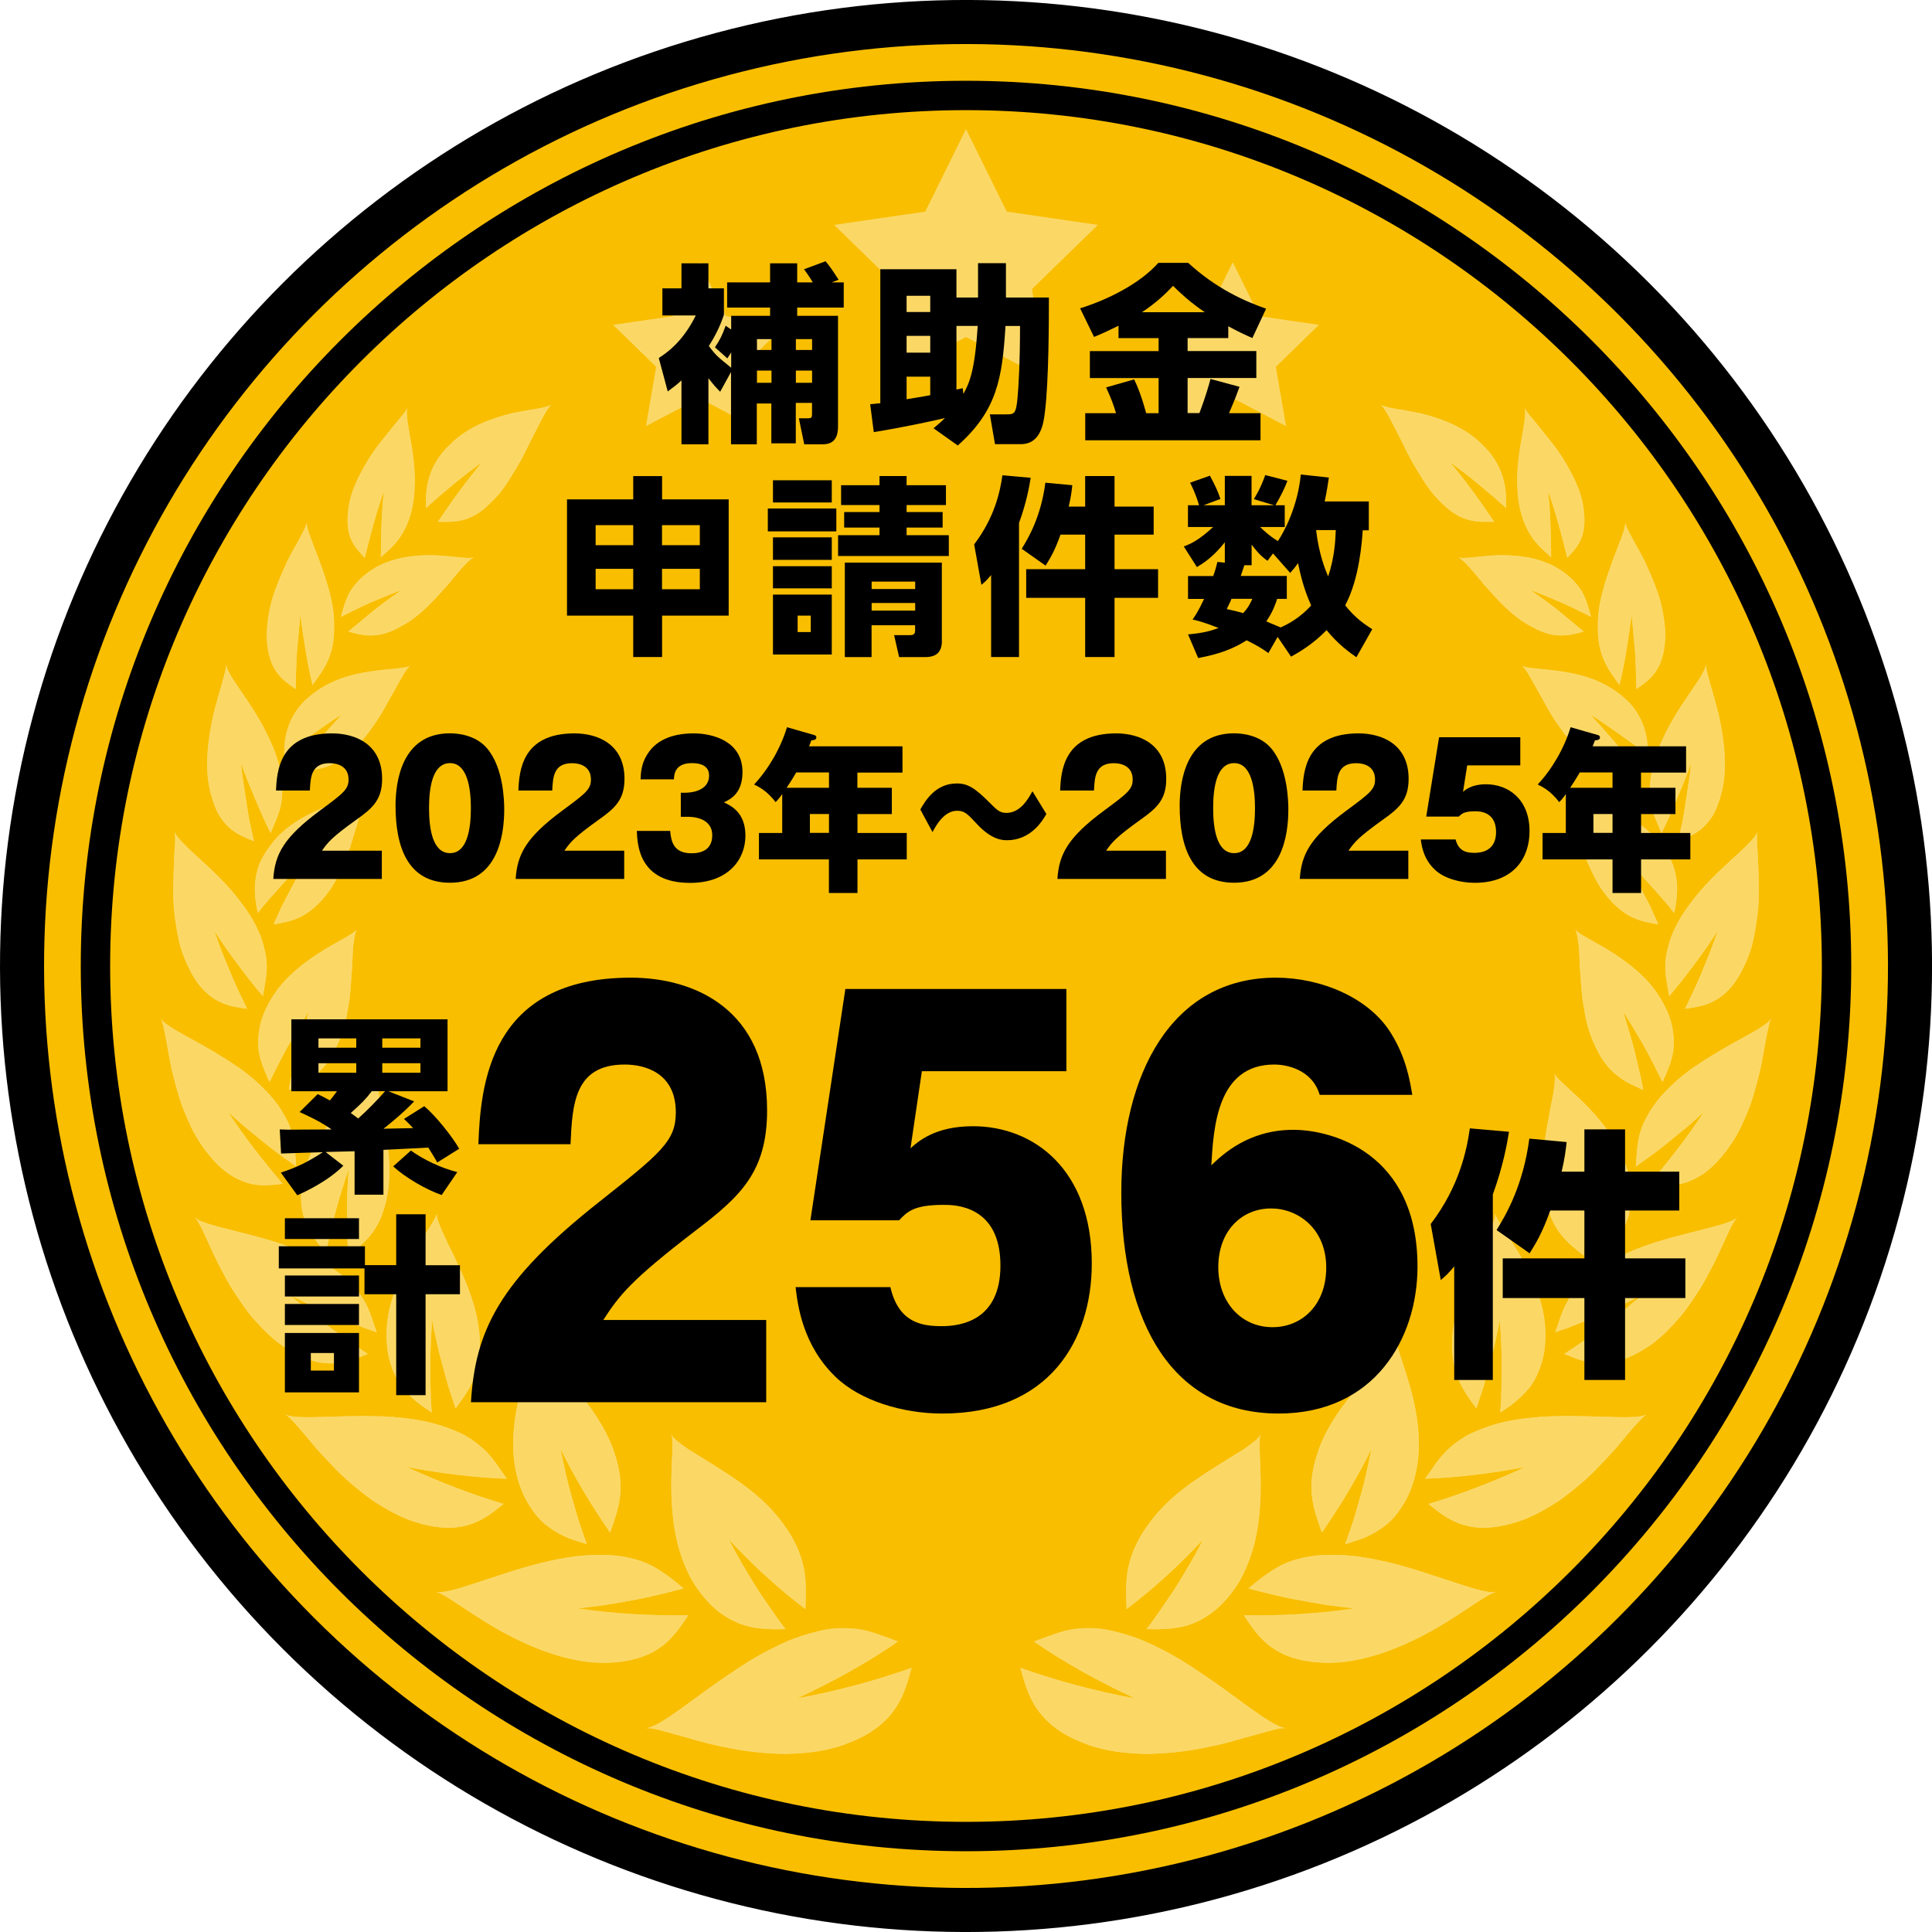 <?xml version="1.0" encoding="UTF-8"?>
<svg id="_レイヤー_2" data-name="レイヤー 2" xmlns="http://www.w3.org/2000/svg" viewBox="0 0 263.12 263.12">
  <defs>
    <style>
      .cls-1 {
        stroke-width: 6px;
      }

      .cls-1, .cls-2 {
        fill: none;
        stroke: #000;
        stroke-linecap: round;
        stroke-linejoin: round;
      }

      .cls-2 {
        stroke-width: 4px;
      }

      .cls-3 {
        fill: #fbd866;
      }

      .cls-4 {
        fill: #f9be00;
      }
    </style>
  </defs>
  <g id="text">
    <g>
      <g>
        <circle class="cls-4" cx="131.56" cy="131.56" r="128.56" transform="translate(-54.49 131.56) rotate(-45)"/>
        <circle class="cls-1" cx="131.56" cy="131.56" r="128.56" transform="translate(-54.49 131.56) rotate(-45)"/>
        <path class="cls-2" d="M131.56,250.12c-65.37,0-118.56-53.19-118.56-118.56S66.19,13,131.56,13s118.56,53.19,118.56,118.56-53.19,118.56-118.56,118.56Z"/>
      </g>
      <g>
        <g>
          <polygon class="cls-3" points="113.6 30.63 126.01 28.82 131.56 17.58 137.11 28.82 149.52 30.63 140.54 39.38 142.66 51.74 131.56 45.9 120.46 51.74 122.58 39.38 113.6 30.63"/>
          <polygon class="cls-3" points="83.49 44.24 91.6 43.06 95.23 35.71 98.86 43.06 106.97 44.24 101.1 49.96 102.48 58.04 95.23 54.22 87.97 58.04 89.36 49.96 83.49 44.24"/>
          <polygon class="cls-3" points="179.63 44.24 171.52 43.06 167.89 35.71 164.27 43.06 156.15 44.24 162.02 49.96 160.64 58.04 167.89 54.22 175.15 58.04 173.76 49.96 179.63 44.24"/>
        </g>
        <g>
          <g>
            <g>
              <path class="cls-3" d="M66.99,68.3c-2.92,3.08-5.25,2.75-7.35,2.77,1.85-2.79,3.84-5.52,6.01-8.12-2.65,1.91-5.17,4.03-7.64,6.24-.03-1.29,0-2.57.4-4.02.41-1.44,1.17-3.05,2.91-4.66,2.39-2.42,5.65-3.53,8.27-4.2,2.72-.58,4.86-.72,5.53-1.23-.66.52-1.72,2.78-3.06,5.4-.65,1.35-1.38,2.76-2.24,4.09-.81,1.38-1.72,2.69-2.82,3.74Z"/>
              <path class="cls-3" d="M47.51,68.89c-.71,4.26.84,5.64,2.16,7.08.76-2.98,1.53-6.08,2.61-9.07-.33,3.01-.39,6.07-.41,8.99,1.69-1.49,3.47-2.95,4.31-6.9.14-.72.22-1.45.26-2.17.05-.71.07-1.41.04-2.11-.05-1.39-.22-2.75-.42-3.99-.42-2.5-.84-4.43-.57-5.21-.13.39-.66,1-1.35,1.83-.68.85-1.55,1.89-2.46,3.07-.93,1.16-1.8,2.55-2.55,3.99-.75,1.44-1.38,2.93-1.62,4.49Z"/>
              <path class="cls-3" d="M54.82,85.18c-3.34,2.02-5.44,1.34-7.39.84l3.56-2.96c1.21-.94,2.47-1.83,3.68-2.71-1.36.53-2.75,1.1-4.15,1.69-1.37.61-2.71,1.28-4.09,1.97.31-1.1.59-2.29,1.26-3.47.72-1.15,1.8-2.31,3.6-3.34,2.66-1.43,5.67-1.65,8.11-1.57,2.51.13,4.45.53,5.13.28-.65.27-2,1.83-3.58,3.78-1.7,1.88-3.62,4.13-6.12,5.5Z"/>
              <path class="cls-3" d="M36.33,86.87c.21,4.63,2.26,5.77,3.94,6.98.05-1.64.05-3.34.17-5.01l.46-5.07c.46,3.3.9,6.42,1.67,9.53,1.34-1.96,3.05-3.78,2.93-8.14.05-3.08-1.07-6.18-1.95-8.67-.93-2.51-1.86-4.5-1.76-5.39-.05.44-.44,1.22-.99,2.23-.54,1.03-1.32,2.26-1.96,3.73-.66,1.46-1.35,3.06-1.83,4.73-.43,1.69-.71,3.43-.68,5.07Z"/>
              <path class="cls-3" d="M47.88,102.31c-1.63,1.36-2.89,2.05-4.15,2.33-1.24.29-2.37.2-3.46.16,1.94-2.67,4.12-5.14,6.26-7.48-1.35.83-2.61,1.74-3.94,2.67l-1.99,1.42c-.64.49-1.26,1-1.9,1.51.02-.61.03-1.24.09-1.9.08-.64.22-1.3.45-1.99.23-.68.56-1.39,1.03-2.11.24-.36.51-.72.83-1.09.34-.36.72-.71,1.16-1.07,1.24-1.03,2.63-1.77,4.02-2.3,1.42-.52,2.89-.82,4.2-1.02,2.65-.39,4.73-.39,5.41-.77-.67.39-1.55,2.37-2.9,4.64-.61,1.17-1.33,2.43-2.2,3.62-.85,1.21-1.74,2.4-2.9,3.38Z"/>
              <path class="cls-3" d="M28.74,108.21c.32,1.2.68,2.13,1.14,2.88.47.75.97,1.32,1.49,1.76,1.04.88,2.16,1.28,3.21,1.71l-.57-2.61c-.19-.88-.29-1.75-.44-2.64l-.41-2.68-.2-1.36-.13-1.35c.53,1.64,1.25,3.29,1.91,4.88.68,1.59,1.32,3.13,2.12,4.66.44-1.17,1.08-2.33,1.38-3.75.31-1.43.27-3.12-.21-5.36-.37-1.62-1.06-3.18-1.78-4.62-.71-1.44-1.54-2.79-2.35-4-.81-1.2-1.56-2.32-2.15-3.2-.56-.89-.92-1.59-.95-2.07.02.92-.92,3.59-1.76,6.92-.73,3.35-1.27,7.39-.3,10.85Z"/>
              <path class="cls-3" d="M44.69,121.53c-.66.9-1.32,1.59-1.97,2.14-.63.55-1.24.95-1.86,1.24-1.23.59-2.45.77-3.6.99l1.07-2.39,1.21-2.33c.81-1.53,1.57-3.04,2.51-4.49-.6.59-1.24,1.18-1.81,1.8l-1.72,1.88-1.73,1.95c-.59.66-1.15,1.33-1.67,2.02-.07-.32-.14-.65-.21-.98-.05-.33-.09-.66-.13-1.01-.07-.69-.1-1.41-.03-2.17.07-.76.23-1.57.54-2.43.35-.85.88-1.75,1.6-2.7,2.02-2.73,5.21-4.32,7.86-5.32,2.63-1.02,4.97-1.43,5.56-1.98-.29.28-.61.96-.92,1.91-.28.96-.6,2.18-1.02,3.51-.11.33-.22.67-.33,1.02-.1.34-.21.7-.31,1.06-.23.71-.49,1.43-.79,2.15-.65,1.43-1.29,2.86-2.25,4.15Z"/>
              <path class="cls-3" d="M25.91,132.24c1.23,2.34,2.63,3.52,3.94,4.17,1.31.66,2.59.79,3.8.98-.81-1.69-1.67-3.42-2.37-5.19l-1.1-2.68c-.35-.9-.65-1.82-.98-2.74l1.54,2.33,1.66,2.26c1.1,1.48,2.2,2.92,3.41,4.3.12-.66.23-1.33.34-2.02.12-.7.2-1.42.18-2.19-.01-.77-.14-1.6-.38-2.5-.22-.91-.58-1.89-1.15-3-.82-1.59-1.92-3.04-3-4.36-1.12-1.32-2.34-2.53-3.5-3.61-1.17-1.08-2.22-2.03-3.02-2.82-.8-.8-1.37-1.45-1.52-1.94.15.49.11,1.48,0,2.8-.06,1.33-.14,3.01-.16,4.84-.07,1.83.15,3.84.48,5.8.18.98.37,1.95.69,2.89.32.94.71,1.84,1.16,2.68Z"/>
              <path class="cls-3" d="M46.05,142.05c-.89,2.16-2,3.51-3.18,4.44-1.14.92-2.38,1.42-3.54,1.95.15-.92.35-1.83.57-2.74l.64-2.7c.47-1.78,1-3.54,1.53-5.25-.96,1.5-1.88,3.06-2.81,4.67-.89,1.6-1.72,3.25-2.56,4.95-.55-1.26-1.19-2.58-1.46-4.19-.1-.81-.11-1.69.03-2.66.14-.97.4-2.02.97-3.18.79-1.66,1.82-3.1,3.09-4.33,1.25-1.23,2.61-2.24,3.89-3.08,2.57-1.68,4.93-2.67,5.4-3.37-.24.35-.38,1.13-.5,2.18-.12,1.05-.1,2.38-.23,3.85-.11,1.47-.17,3.06-.49,4.68-.23,1.61-.65,3.25-1.34,4.8Z"/>
              <path class="cls-3" d="M29.03,157.97c.95,1.06,1.89,1.79,2.77,2.3.88.51,1.7.81,2.47.98,1.55.33,2.92.12,4.24-.02-2.6-3.05-5.17-6.3-7.45-9.8.75.68,1.48,1.36,2.24,2.01l2.33,1.9c.78.62,1.53,1.23,2.32,1.82l2.39,1.71c-.1-1.42-.16-2.89-.55-4.48-.21-.79-.54-1.61-1.05-2.48-.46-.87-1.11-1.79-1.99-2.79-1.31-1.42-2.7-2.66-4.26-3.74-.77-.54-1.57-1.05-2.34-1.52-.76-.48-1.52-.92-2.25-1.34-2.93-1.66-5.47-2.88-6.01-3.82.14.23.26.61.36,1.11.13.49.25,1.11.38,1.81.28,1.4.5,3.19,1.02,5.1.24.96.51,1.95.82,2.95.32,1,.74,2,1.17,2.98.84,1.97,2.02,3.81,3.4,5.32Z"/>
              <path class="cls-3" d="M52.79,162.57c-.44,2.48-1.18,4.15-2.15,5.42-.96,1.28-2.13,2.14-3.21,3.01-.12-2-.21-3.96-.17-5.93-.03-1.94.1-3.89.22-5.79-1.25,3.61-2.32,7.42-3.08,11.36-.98-1.11-1.96-2.32-2.65-3.91-.73-1.57-.98-3.63-.54-6.27.4-1.93,1.17-3.7,2.12-5.28,1.01-1.6,2.18-3,3.32-4.2,2.26-2.39,4.5-4,4.81-4.84-.17.42-.1,1.24.04,2.34.17,1.09.5,2.44.73,3.96.61,3.01,1.11,6.61.57,10.13Z"/>
              <path class="cls-3" d="M39.27,183.79c1.32.8,2.47,1.3,3.51,1.59,1.06.28,2.01.34,2.87.28,1.71-.12,3.09-.73,4.43-1.27l-2.7-1.81-2.63-1.95c-1.8-1.3-3.43-2.75-5.18-4.19,1.98.97,3.89,1.91,5.86,2.74l2.94,1.19,1.45.56,1.49.51c-.54-1.41-.88-2.96-1.8-4.44-.47-.74-.99-1.51-1.74-2.26-.73-.76-1.72-1.49-2.87-2.28-3.41-2.22-7.49-3.43-11.07-4.34-3.5-.93-6.46-1.51-7.33-2.33.9.8,1.98,4.14,4.03,7.86.48.94,1.06,1.89,1.69,2.83.62.94,1.28,1.89,2,2.78,1.52,1.75,3.12,3.4,5.04,4.53Z"/>
              <path class="cls-3" d="M65.28,181.56c.13,1.32.1,2.47-.05,3.51-.12,1.01-.37,1.89-.69,2.69-.65,1.6-1.61,2.84-2.49,4.06l-.99-3.01-.84-3.03-.4-1.49-.34-1.52c-.22-1.01-.44-2-.63-2.99-.13,2.02-.25,4.11-.26,6.21l.05,3.17.05,1.61.11,1.6c-1.34-.85-2.66-1.82-3.85-3.23-.6-.7-1.07-1.59-1.48-2.62-.4-1.04-.72-2.23-.79-3.7-.14-2.09.15-4.11.77-6.05.61-1.93,1.39-3.66,2.31-5.24,1.79-3.14,3.57-5.34,3.74-6.31-.09.49.21,1.29.68,2.35.24.53.51,1.13.8,1.77.32.63.67,1.31,1.01,2.04.65,1.48,1.46,3.03,2.02,4.78.31.85.6,1.72.81,2.63.11.45.2.92.27,1.39.08.46.16.92.2,1.4Z"/>
              <path class="cls-3" d="M57.22,207.49c1.6.43,2.93.61,4.11.58,1.18-.04,2.18-.26,3.05-.58,1.74-.65,2.99-1.7,4.21-2.67-4.41-1.3-8.77-3.01-13.16-5.01,4.64.85,9.13,1.42,13.6,1.58-.95-1.29-1.78-2.76-3.13-4.02-.69-.62-1.46-1.24-2.44-1.8-.97-.56-2.19-1.02-3.61-1.49-2.07-.65-4.29-.93-6.43-1.11-2.15-.16-4.35-.11-6.29-.09-3.92.08-7.21.36-8.3-.27.28.15.61.46,1.01.9.41.42.89.96,1.42,1.59.53.63,1.13,1.35,1.78,2.12.67.76,1.41,1.55,2.2,2.37,1.54,1.67,3.46,3.27,5.44,4.72,2.08,1.36,4.23,2.58,6.55,3.17Z"/>
              <path class="cls-3" d="M83.42,197.12c.98,2.68,1.25,4.72,1.03,6.61-.2,1.86-.83,3.46-1.36,4.99-2.58-3.74-4.86-7.52-6.75-11.39.44,2.11.89,4.34,1.51,6.46.3,1.08.62,2.17.95,3.27.35,1.08.73,2.15,1.12,3.24-.8-.25-1.62-.49-2.46-.81-.82-.34-1.64-.76-2.45-1.32-.81-.56-1.6-1.25-2.3-2.22-.7-.96-1.38-2.09-1.89-3.56-1.51-4.21-.95-8.85,0-12.56.98-3.76,2.22-6.56,2.13-7.6.04.52.56,1.26,1.34,2.19.39.47.83.99,1.31,1.56.51.54,1.05,1.13,1.6,1.77,2.23,2.54,4.77,5.63,6.23,9.38Z"/>
              <path class="cls-3" d="M82.88,226.44c3.55-.12,5.79-1.11,7.36-2.3,1.58-1.24,2.54-2.75,3.5-4.15-4.89.07-9.96-.18-15.04-.94,1.26-.14,2.49-.29,3.71-.46,1.23-.19,2.46-.41,3.66-.64,2.38-.41,4.77-1.03,7.04-1.62-1.32-1.11-2.69-2.21-4.42-3.14-.87-.45-1.88-.79-3.05-1.04-1.16-.27-2.51-.41-4.15-.38-2.31-.02-4.67.37-6.95.89-2.26.5-4.49,1.2-6.53,1.88-4.01,1.28-7.34,2.56-8.67,2.26,1.35.27,4.46,2.86,8.73,5.26,4.27,2.38,9.68,4.59,14.81,4.39Z"/>
              <path class="cls-3" d="M106.37,207.14c1.83,2.33,2.71,4.5,3.1,6.43.39,1.97.27,3.81.22,5.57-3.84-2.89-7.3-6.12-10.4-9.45,1.05,2.12,2.25,4.09,3.52,6.18.64,1.03,1.32,2,2.01,3.01.7,1,1.4,2.04,2.16,2.99-1.79.05-3.66.04-5.67-.53-1.97-.67-4.1-1.92-6.07-4.61-.35-.47-.68-.96-.98-1.46-.29-.52-.55-1.05-.79-1.59-.48-1.08-.85-2.18-1.15-3.29-.58-2.23-.79-4.53-.87-6.58-.14-4.13.39-7.52-.04-8.48.21.49.95,1.07,1.98,1.8.51.38,1.13.72,1.79,1.13.66.41,1.36.85,2.11,1.32,2.99,1.88,6.48,4.12,9.08,7.55Z"/>
              <path class="cls-3" d="M115.28,237.48c3.58-1.29,5.52-3.12,6.72-4.9,1.19-1.8,1.65-3.67,2.15-5.43-4.93,1.74-10.13,3.15-15.58,4.15,4.94-2.31,9.51-4.81,13.73-7.74-.85-.32-1.72-.65-2.62-.95-.9-.33-1.84-.61-2.88-.75-1.04-.12-2.15-.18-3.42-.05-1.27.13-2.69.5-4.33,1.02-1.18.39-2.33.88-3.47,1.46-1.13.54-2.23,1.14-3.31,1.8-1.08.65-2.14,1.36-3.15,2.05-1.01.68-1.99,1.37-2.92,2.04-3.74,2.73-6.72,5.04-8.2,5.18.74-.08,2.1.33,3.95.85,1.86.48,4.14,1.25,6.74,1.73,2.57.57,5.44.89,8.3.93,2.88-.07,5.73-.38,8.31-1.38Z"/>
            </g>
            <g>
              <path class="cls-3" d="M66.99,68.3c-2.92,3.08-5.25,2.75-7.35,2.77,1.85-2.79,3.84-5.52,6.01-8.12-2.65,1.91-5.17,4.03-7.64,6.24-.03-1.29,0-2.57.4-4.02.41-1.44,1.17-3.05,2.91-4.66,2.39-2.42,5.65-3.53,8.27-4.2,2.72-.58,4.86-.72,5.53-1.23-.66.52-1.72,2.78-3.06,5.4-.65,1.35-1.38,2.76-2.24,4.09-.81,1.38-1.72,2.69-2.82,3.74Z"/>
              <path class="cls-3" d="M47.51,68.89c-.71,4.26.84,5.64,2.16,7.08.76-2.98,1.53-6.08,2.61-9.07-.33,3.01-.39,6.07-.41,8.99,1.69-1.49,3.47-2.95,4.31-6.9.14-.72.22-1.45.26-2.17.05-.71.07-1.41.04-2.11-.05-1.39-.22-2.75-.42-3.99-.42-2.5-.84-4.43-.57-5.21-.13.39-.66,1-1.35,1.83-.68.85-1.55,1.89-2.46,3.07-.93,1.16-1.8,2.55-2.55,3.99-.75,1.44-1.38,2.93-1.62,4.49Z"/>
              <path class="cls-3" d="M54.82,85.18c-3.34,2.02-5.44,1.34-7.39.84l3.56-2.96c1.21-.94,2.47-1.83,3.68-2.71-1.36.53-2.75,1.1-4.15,1.69-1.37.61-2.71,1.28-4.09,1.97.31-1.1.59-2.29,1.26-3.47.72-1.15,1.8-2.31,3.6-3.34,2.66-1.43,5.67-1.65,8.11-1.57,2.51.13,4.45.53,5.13.28-.65.27-2,1.83-3.58,3.78-1.7,1.88-3.62,4.13-6.12,5.5Z"/>
              <path class="cls-3" d="M36.33,86.87c.21,4.63,2.26,5.77,3.94,6.98.05-1.64.05-3.34.17-5.01l.46-5.07c.46,3.3.9,6.42,1.67,9.53,1.34-1.96,3.05-3.78,2.93-8.14.05-3.08-1.07-6.18-1.95-8.67-.93-2.51-1.86-4.5-1.76-5.39-.05.44-.44,1.22-.99,2.23-.54,1.03-1.32,2.26-1.96,3.73-.66,1.46-1.35,3.06-1.83,4.73-.43,1.69-.71,3.43-.68,5.07Z"/>
              <path class="cls-3" d="M47.88,102.31c-1.63,1.36-2.89,2.05-4.15,2.33-1.24.29-2.37.2-3.46.16,1.94-2.67,4.12-5.14,6.26-7.48-1.35.83-2.61,1.74-3.94,2.67l-1.99,1.42c-.64.49-1.26,1-1.9,1.51.02-.61.03-1.24.09-1.9.08-.64.22-1.3.45-1.99.23-.68.56-1.39,1.03-2.11.24-.36.51-.72.83-1.09.34-.36.72-.71,1.16-1.07,1.24-1.03,2.63-1.77,4.02-2.3,1.42-.52,2.89-.82,4.2-1.02,2.65-.39,4.73-.39,5.41-.77-.67.39-1.55,2.37-2.9,4.64-.61,1.17-1.33,2.43-2.2,3.62-.85,1.21-1.74,2.4-2.9,3.38Z"/>
              <path class="cls-3" d="M28.74,108.21c.32,1.2.68,2.13,1.14,2.88.47.75.97,1.32,1.49,1.76,1.04.88,2.16,1.28,3.21,1.71l-.57-2.61c-.19-.88-.29-1.75-.44-2.64l-.41-2.68-.2-1.36-.13-1.35c.53,1.64,1.25,3.29,1.91,4.88.68,1.59,1.32,3.13,2.12,4.66.44-1.17,1.08-2.33,1.38-3.75.31-1.43.27-3.12-.21-5.36-.37-1.62-1.06-3.18-1.78-4.62-.71-1.44-1.54-2.79-2.35-4-.81-1.2-1.56-2.32-2.15-3.2-.56-.89-.92-1.59-.95-2.07.02.92-.92,3.59-1.76,6.92-.73,3.35-1.27,7.39-.3,10.85Z"/>
              <path class="cls-3" d="M44.69,121.53c-.66.9-1.32,1.59-1.97,2.14-.63.55-1.24.95-1.86,1.24-1.23.59-2.45.77-3.6.99l1.07-2.39,1.21-2.33c.81-1.53,1.57-3.04,2.51-4.49-.6.59-1.24,1.18-1.81,1.8l-1.72,1.88-1.73,1.95c-.59.66-1.15,1.33-1.67,2.02-.07-.32-.14-.65-.21-.98-.05-.33-.09-.66-.13-1.01-.07-.69-.1-1.41-.03-2.17.07-.76.23-1.57.54-2.43.35-.85.88-1.75,1.6-2.7,2.02-2.73,5.21-4.32,7.86-5.32,2.63-1.02,4.97-1.43,5.56-1.98-.29.28-.61.96-.92,1.91-.28.96-.6,2.18-1.02,3.51-.11.33-.22.67-.33,1.02-.1.34-.21.7-.31,1.06-.23.71-.49,1.43-.79,2.15-.65,1.43-1.29,2.86-2.25,4.15Z"/>
              <path class="cls-3" d="M25.91,132.24c1.23,2.34,2.63,3.52,3.94,4.17,1.31.66,2.59.79,3.8.98-.81-1.69-1.67-3.42-2.37-5.19l-1.1-2.68c-.35-.9-.65-1.82-.98-2.74l1.54,2.33,1.66,2.26c1.1,1.48,2.2,2.92,3.41,4.3.12-.66.23-1.33.34-2.02.12-.7.2-1.42.18-2.19-.01-.77-.14-1.6-.38-2.5-.22-.91-.58-1.89-1.15-3-.82-1.59-1.92-3.04-3-4.36-1.12-1.32-2.34-2.53-3.5-3.61-1.17-1.08-2.22-2.03-3.02-2.82-.8-.8-1.37-1.45-1.52-1.94.15.49.11,1.48,0,2.8-.06,1.33-.14,3.01-.16,4.84-.07,1.83.15,3.84.48,5.8.18.98.37,1.95.69,2.89.32.94.71,1.84,1.16,2.68Z"/>
              <path class="cls-3" d="M46.05,142.05c-.89,2.16-2,3.51-3.18,4.44-1.14.92-2.38,1.42-3.54,1.95.15-.92.35-1.83.57-2.74l.64-2.7c.47-1.78,1-3.54,1.53-5.25-.96,1.5-1.88,3.06-2.81,4.67-.89,1.6-1.72,3.25-2.56,4.95-.55-1.26-1.19-2.58-1.46-4.19-.1-.81-.11-1.69.03-2.66.14-.97.4-2.02.97-3.18.79-1.66,1.82-3.1,3.09-4.33,1.25-1.23,2.61-2.24,3.89-3.08,2.57-1.68,4.93-2.67,5.4-3.37-.24.35-.38,1.13-.5,2.18-.12,1.05-.1,2.38-.23,3.85-.11,1.47-.17,3.06-.49,4.68-.23,1.61-.65,3.25-1.34,4.8Z"/>
              <path class="cls-3" d="M29.03,157.97c.95,1.06,1.89,1.79,2.77,2.3.88.51,1.7.81,2.47.98,1.55.33,2.92.12,4.24-.02-2.6-3.05-5.17-6.3-7.45-9.8.75.68,1.48,1.36,2.24,2.01l2.33,1.9c.78.62,1.53,1.23,2.32,1.82l2.39,1.71c-.1-1.42-.16-2.89-.55-4.48-.21-.79-.54-1.61-1.05-2.48-.46-.87-1.11-1.79-1.99-2.79-1.31-1.42-2.7-2.66-4.26-3.74-.77-.54-1.57-1.05-2.34-1.52-.76-.48-1.52-.92-2.25-1.34-2.93-1.66-5.47-2.88-6.01-3.82.14.23.26.61.36,1.11.13.49.25,1.11.38,1.81.28,1.4.5,3.19,1.02,5.1.24.96.51,1.95.82,2.95.32,1,.74,2,1.17,2.98.84,1.97,2.02,3.81,3.4,5.32Z"/>
              <path class="cls-3" d="M52.79,162.57c-.44,2.48-1.18,4.15-2.15,5.42-.96,1.28-2.13,2.14-3.21,3.01-.12-2-.21-3.96-.17-5.93-.03-1.94.1-3.89.22-5.79-1.25,3.61-2.32,7.42-3.08,11.36-.98-1.11-1.96-2.32-2.65-3.91-.73-1.57-.98-3.63-.54-6.27.4-1.93,1.17-3.7,2.12-5.28,1.01-1.6,2.18-3,3.32-4.2,2.26-2.39,4.5-4,4.81-4.84-.17.42-.1,1.24.04,2.34.17,1.09.5,2.44.73,3.96.61,3.01,1.11,6.61.57,10.13Z"/>
              <path class="cls-3" d="M39.27,183.79c1.32.8,2.47,1.3,3.51,1.59,1.06.28,2.01.34,2.87.28,1.71-.12,3.09-.73,4.43-1.27l-2.7-1.81-2.63-1.95c-1.8-1.3-3.43-2.75-5.18-4.19,1.98.97,3.89,1.91,5.86,2.74l2.94,1.19,1.45.56,1.49.51c-.54-1.41-.88-2.96-1.8-4.44-.47-.74-.99-1.51-1.74-2.26-.73-.76-1.72-1.49-2.87-2.28-3.41-2.22-7.49-3.43-11.07-4.34-3.5-.93-6.46-1.51-7.33-2.33.9.8,1.98,4.14,4.03,7.86.48.94,1.06,1.89,1.69,2.83.62.94,1.28,1.89,2,2.78,1.52,1.75,3.12,3.4,5.04,4.53Z"/>
              <path class="cls-3" d="M65.28,181.56c.13,1.32.1,2.47-.05,3.51-.12,1.01-.37,1.89-.69,2.69-.65,1.6-1.61,2.84-2.49,4.06l-.99-3.01-.84-3.03-.4-1.49-.34-1.52c-.22-1.01-.44-2-.63-2.99-.13,2.02-.25,4.11-.26,6.21l.05,3.17.05,1.61.11,1.6c-1.34-.85-2.66-1.82-3.85-3.23-.6-.7-1.07-1.59-1.48-2.62-.4-1.04-.72-2.23-.79-3.7-.14-2.09.15-4.11.77-6.05.61-1.93,1.39-3.66,2.31-5.24,1.79-3.14,3.57-5.34,3.74-6.31-.09.49.21,1.29.68,2.35.24.53.51,1.13.8,1.77.32.63.67,1.31,1.01,2.04.65,1.48,1.46,3.03,2.02,4.78.31.85.6,1.72.81,2.63.11.45.2.92.27,1.39.08.46.16.92.2,1.4Z"/>
              <path class="cls-3" d="M57.22,207.49c1.6.43,2.93.61,4.11.58,1.18-.04,2.18-.26,3.05-.58,1.74-.65,2.99-1.7,4.21-2.67-4.41-1.3-8.77-3.01-13.16-5.01,4.64.85,9.13,1.42,13.6,1.58-.95-1.29-1.78-2.76-3.13-4.02-.69-.62-1.46-1.24-2.44-1.8-.97-.56-2.19-1.02-3.61-1.49-2.07-.65-4.29-.93-6.43-1.11-2.15-.16-4.35-.11-6.29-.09-3.92.08-7.21.36-8.3-.27.28.15.61.46,1.01.9.41.42.89.96,1.42,1.59.53.63,1.13,1.35,1.78,2.12.67.76,1.41,1.55,2.2,2.37,1.54,1.67,3.46,3.27,5.44,4.72,2.08,1.36,4.23,2.58,6.55,3.17Z"/>
              <path class="cls-3" d="M83.42,197.12c.98,2.68,1.25,4.72,1.03,6.61-.2,1.86-.83,3.46-1.36,4.99-2.58-3.74-4.86-7.52-6.75-11.39.44,2.11.89,4.34,1.51,6.46.3,1.08.62,2.17.95,3.27.35,1.08.73,2.15,1.12,3.24-.8-.25-1.62-.49-2.46-.81-.82-.34-1.64-.76-2.45-1.32-.81-.56-1.6-1.25-2.3-2.22-.7-.96-1.38-2.09-1.89-3.56-1.51-4.21-.95-8.85,0-12.56.98-3.76,2.22-6.56,2.13-7.6.04.52.56,1.26,1.34,2.19.39.47.83.99,1.31,1.56.51.54,1.05,1.13,1.6,1.77,2.23,2.54,4.77,5.63,6.23,9.38Z"/>
              <path class="cls-3" d="M82.88,226.44c3.55-.12,5.79-1.11,7.36-2.3,1.58-1.24,2.54-2.75,3.5-4.15-4.89.07-9.96-.18-15.04-.94,1.26-.14,2.49-.29,3.71-.46,1.23-.19,2.46-.41,3.66-.64,2.38-.41,4.77-1.03,7.04-1.62-1.32-1.11-2.69-2.21-4.42-3.14-.87-.45-1.88-.79-3.05-1.04-1.16-.27-2.51-.41-4.15-.38-2.31-.02-4.67.37-6.95.89-2.26.5-4.49,1.2-6.53,1.88-4.01,1.28-7.34,2.56-8.67,2.26,1.35.27,4.46,2.86,8.73,5.26,4.27,2.38,9.68,4.59,14.81,4.39Z"/>
              <path class="cls-3" d="M106.37,207.14c1.83,2.33,2.71,4.5,3.1,6.43.39,1.97.27,3.81.22,5.57-3.84-2.89-7.3-6.12-10.4-9.45,1.05,2.12,2.25,4.09,3.52,6.18.64,1.03,1.32,2,2.01,3.01.7,1,1.4,2.04,2.16,2.99-1.79.05-3.66.04-5.67-.53-1.97-.67-4.1-1.92-6.07-4.61-.35-.47-.68-.96-.98-1.46-.29-.52-.55-1.05-.79-1.59-.48-1.08-.85-2.18-1.15-3.29-.58-2.23-.79-4.53-.87-6.58-.14-4.13.39-7.52-.04-8.48.21.49.95,1.07,1.98,1.8.51.38,1.13.72,1.79,1.13.66.41,1.36.85,2.11,1.32,2.99,1.88,6.48,4.12,9.08,7.55Z"/>
              <path class="cls-3" d="M115.28,237.48c3.58-1.29,5.52-3.12,6.72-4.9,1.19-1.8,1.65-3.67,2.15-5.43-4.93,1.74-10.13,3.15-15.58,4.15,4.94-2.31,9.51-4.81,13.73-7.74-.85-.32-1.72-.65-2.62-.95-.9-.33-1.84-.61-2.88-.75-1.04-.12-2.15-.18-3.42-.05-1.27.13-2.69.5-4.33,1.02-1.18.39-2.33.88-3.47,1.46-1.13.54-2.23,1.14-3.31,1.8-1.08.65-2.14,1.36-3.15,2.05-1.01.68-1.99,1.37-2.92,2.04-3.74,2.73-6.72,5.04-8.2,5.18.74-.08,2.1.33,3.95.85,1.86.48,4.14,1.25,6.74,1.73,2.57.57,5.44.89,8.3.93,2.88-.07,5.73-.38,8.31-1.38Z"/>
            </g>
          </g>
          <g>
            <g>
              <path class="cls-3" d="M196.14,68.3c2.92,3.08,5.25,2.75,7.35,2.77-1.85-2.79-3.84-5.52-6.01-8.12,2.65,1.91,5.17,4.03,7.64,6.24.03-1.29,0-2.57-.4-4.02-.41-1.44-1.17-3.05-2.9-4.66-2.39-2.42-5.65-3.53-8.27-4.2-2.72-.58-4.86-.72-5.53-1.23.66.52,1.72,2.78,3.06,5.4.65,1.35,1.38,2.76,2.24,4.09.81,1.38,1.72,2.69,2.82,3.74Z"/>
              <path class="cls-3" d="M215.61,68.89c.71,4.26-.84,5.64-2.16,7.08-.75-2.98-1.53-6.08-2.61-9.07.33,3.01.39,6.07.41,8.99-1.69-1.49-3.47-2.95-4.31-6.9-.14-.72-.22-1.45-.26-2.17-.05-.71-.07-1.41-.04-2.11.05-1.39.22-2.75.42-3.99.42-2.5.84-4.43.57-5.21.13.39.66,1,1.35,1.83.68.85,1.55,1.89,2.46,3.07.93,1.16,1.8,2.55,2.55,3.99.75,1.44,1.38,2.93,1.62,4.49Z"/>
              <path class="cls-3" d="M208.3,85.18c3.34,2.02,5.44,1.34,7.39.84l-3.56-2.96c-1.21-.94-2.47-1.83-3.68-2.71,1.36.53,2.75,1.1,4.15,1.69,1.37.61,2.71,1.28,4.09,1.97-.31-1.1-.59-2.29-1.26-3.47-.72-1.15-1.8-2.31-3.6-3.34-2.66-1.43-5.67-1.65-8.11-1.57-2.51.13-4.45.53-5.13.28.65.27,2,1.83,3.58,3.78,1.7,1.88,3.62,4.13,6.12,5.5Z"/>
              <path class="cls-3" d="M226.79,86.87c-.21,4.63-2.26,5.77-3.94,6.98-.05-1.64-.05-3.34-.17-5.01l-.46-5.07c-.46,3.3-.9,6.42-1.67,9.53-1.34-1.96-3.05-3.78-2.93-8.14-.05-3.08,1.07-6.18,1.95-8.67.93-2.51,1.86-4.5,1.76-5.39.05.44.44,1.22.99,2.23.54,1.03,1.32,2.26,1.96,3.73.66,1.46,1.35,3.06,1.83,4.73.43,1.69.71,3.43.68,5.07Z"/>
              <path class="cls-3" d="M215.25,102.31c1.63,1.36,2.89,2.05,4.15,2.33,1.24.29,2.37.2,3.46.16-1.94-2.67-4.12-5.14-6.26-7.48,1.35.83,2.61,1.74,3.94,2.67l1.99,1.42c.64.49,1.26,1,1.9,1.51-.02-.61-.03-1.24-.09-1.9-.08-.64-.22-1.3-.45-1.99-.23-.68-.56-1.39-1.03-2.11-.24-.36-.51-.72-.83-1.09-.34-.36-.72-.71-1.16-1.07-1.24-1.03-2.63-1.77-4.02-2.3-1.42-.52-2.89-.82-4.2-1.02-2.65-.39-4.73-.39-5.41-.77.67.39,1.55,2.37,2.9,4.64.61,1.17,1.33,2.43,2.2,3.62.85,1.21,1.74,2.4,2.9,3.38Z"/>
              <path class="cls-3" d="M234.39,108.21c-.32,1.2-.68,2.13-1.14,2.88-.47.75-.97,1.32-1.49,1.76-1.04.88-2.16,1.28-3.21,1.71l.57-2.61c.19-.88.29-1.75.44-2.64l.41-2.68.2-1.36.13-1.35c-.53,1.64-1.25,3.29-1.91,4.88-.68,1.59-1.32,3.13-2.12,4.66-.44-1.17-1.08-2.33-1.38-3.75-.31-1.43-.27-3.12.21-5.36.37-1.62,1.06-3.18,1.78-4.62.71-1.44,1.54-2.79,2.35-4,.81-1.2,1.56-2.32,2.15-3.2.56-.89.92-1.59.95-2.07-.02.92.92,3.59,1.76,6.92.73,3.35,1.27,7.39.3,10.85Z"/>
              <path class="cls-3" d="M218.43,121.53c.66.9,1.32,1.59,1.97,2.14.63.55,1.24.95,1.86,1.24,1.23.59,2.45.77,3.6.99l-1.07-2.39-1.21-2.33c-.81-1.53-1.57-3.04-2.51-4.49.6.59,1.24,1.18,1.81,1.8l1.72,1.88,1.73,1.95c.59.66,1.15,1.33,1.67,2.02.07-.32.14-.65.21-.98.05-.33.09-.66.13-1.01.07-.69.1-1.41.03-2.17-.07-.76-.23-1.57-.54-2.43-.35-.85-.88-1.75-1.6-2.7-2.02-2.73-5.21-4.32-7.86-5.32-2.63-1.02-4.97-1.43-5.56-1.98.29.28.61.96.92,1.91.28.96.6,2.18,1.02,3.51.11.33.22.67.33,1.02.1.34.21.7.31,1.06.23.71.49,1.43.79,2.15.65,1.43,1.29,2.86,2.25,4.15Z"/>
              <path class="cls-3" d="M237.22,132.24c-1.23,2.34-2.63,3.52-3.94,4.17-1.31.66-2.59.79-3.8.98.81-1.69,1.67-3.42,2.37-5.19l1.1-2.68c.35-.9.65-1.82.98-2.74l-1.54,2.33-1.66,2.26c-1.1,1.48-2.2,2.92-3.41,4.3-.12-.66-.23-1.33-.34-2.02-.12-.7-.2-1.42-.18-2.19.01-.77.14-1.6.38-2.5.22-.91.58-1.89,1.15-3,.82-1.59,1.92-3.04,3-4.36,1.12-1.32,2.34-2.53,3.5-3.61,1.17-1.08,2.22-2.03,3.02-2.82.8-.8,1.37-1.45,1.52-1.94-.15.49-.11,1.48,0,2.8.06,1.33.14,3.01.16,4.84.07,1.83-.15,3.84-.48,5.8-.18.98-.37,1.95-.69,2.89-.32.94-.71,1.84-1.16,2.68Z"/>
              <path class="cls-3" d="M217.07,142.05c.89,2.16,2,3.51,3.18,4.44,1.14.92,2.38,1.42,3.54,1.95-.15-.92-.35-1.83-.57-2.74l-.64-2.7c-.47-1.78-1-3.54-1.53-5.25.96,1.5,1.88,3.06,2.81,4.67.89,1.6,1.72,3.25,2.56,4.95.55-1.26,1.19-2.58,1.46-4.19.1-.81.11-1.69-.03-2.66-.14-.97-.4-2.02-.97-3.18-.79-1.66-1.82-3.1-3.09-4.33-1.25-1.23-2.61-2.24-3.89-3.08-2.57-1.68-4.93-2.67-5.4-3.37.24.35.38,1.13.5,2.18.11,1.05.1,2.38.23,3.85.11,1.47.17,3.06.49,4.68.23,1.61.65,3.25,1.34,4.8Z"/>
              <path class="cls-3" d="M234.09,157.97c-.95,1.06-1.89,1.79-2.77,2.3-.88.51-1.7.81-2.47.98-1.55.33-2.92.12-4.24-.02,2.6-3.05,5.17-6.3,7.45-9.8-.75.68-1.48,1.36-2.24,2.01l-2.33,1.9c-.78.62-1.53,1.23-2.32,1.82l-2.39,1.71c.1-1.42.15-2.89.55-4.48.21-.79.54-1.61,1.05-2.48.46-.87,1.11-1.79,1.99-2.79,1.31-1.42,2.7-2.66,4.26-3.74.77-.54,1.57-1.05,2.34-1.52.76-.48,1.52-.92,2.25-1.34,2.93-1.66,5.47-2.88,6.01-3.82-.14.23-.26.61-.36,1.11-.13.49-.25,1.11-.38,1.81-.28,1.4-.5,3.19-1.02,5.1-.24.96-.51,1.95-.82,2.95-.32,1-.74,2-1.17,2.98-.84,1.97-2.02,3.81-3.4,5.32Z"/>
              <path class="cls-3" d="M210.33,162.57c.44,2.48,1.18,4.15,2.15,5.42.96,1.28,2.13,2.14,3.21,3.01.12-2,.21-3.96.17-5.93.03-1.94-.1-3.89-.22-5.79,1.25,3.61,2.32,7.42,3.08,11.36.98-1.11,1.96-2.32,2.65-3.91.73-1.57.98-3.63.54-6.27-.4-1.93-1.17-3.7-2.12-5.28-1.01-1.6-2.18-3-3.32-4.2-2.26-2.39-4.5-4-4.81-4.84.17.42.1,1.24-.04,2.34-.17,1.09-.5,2.44-.73,3.96-.61,3.01-1.11,6.61-.57,10.13Z"/>
              <path class="cls-3" d="M223.85,183.79c-1.32.8-2.47,1.3-3.51,1.59-1.06.28-2.01.34-2.87.28-1.71-.12-3.09-.73-4.43-1.27l2.7-1.81,2.63-1.95c1.8-1.3,3.43-2.75,5.18-4.19-1.98.97-3.89,1.91-5.86,2.74l-2.94,1.19-1.45.56-1.49.51c.54-1.41.88-2.96,1.8-4.44.47-.74.99-1.51,1.74-2.26.73-.76,1.72-1.49,2.87-2.28,3.41-2.22,7.49-3.43,11.07-4.34,3.5-.93,6.46-1.51,7.33-2.33-.9.8-1.98,4.14-4.03,7.86-.48.94-1.06,1.89-1.69,2.83-.62.94-1.28,1.89-2,2.78-1.52,1.75-3.12,3.4-5.04,4.53Z"/>
              <path class="cls-3" d="M197.84,181.56c-.13,1.32-.1,2.47.05,3.51.12,1.01.37,1.89.69,2.69.65,1.6,1.61,2.84,2.49,4.06l.99-3.01.84-3.03.4-1.49.34-1.52c.22-1.01.44-2,.63-2.99.13,2.02.25,4.11.26,6.21l-.05,3.17-.05,1.61-.11,1.6c1.34-.85,2.66-1.82,3.85-3.23.6-.7,1.07-1.59,1.48-2.62.4-1.04.72-2.23.79-3.7.14-2.09-.15-4.11-.77-6.05-.61-1.93-1.39-3.66-2.31-5.24-1.79-3.14-3.57-5.34-3.74-6.31.09.49-.21,1.29-.68,2.35-.24.53-.51,1.13-.8,1.77-.32.63-.67,1.31-1.01,2.04-.65,1.48-1.46,3.03-2.02,4.78-.31.85-.6,1.72-.81,2.63-.11.45-.2.92-.27,1.39-.08.46-.16.92-.2,1.4Z"/>
              <path class="cls-3" d="M205.9,207.49c-1.6.43-2.93.61-4.11.58-1.18-.04-2.18-.26-3.05-.58-1.74-.65-2.99-1.7-4.21-2.67,4.41-1.3,8.77-3.01,13.16-5.01-4.64.85-9.13,1.42-13.6,1.58.95-1.29,1.78-2.76,3.13-4.02.69-.62,1.46-1.24,2.44-1.8.97-.56,2.19-1.02,3.61-1.49,2.07-.65,4.29-.93,6.43-1.11,2.15-.16,4.35-.11,6.29-.09,3.92.08,7.21.36,8.3-.27-.28.15-.61.46-1.01.9-.41.42-.89.96-1.42,1.59-.53.63-1.13,1.35-1.78,2.12-.67.76-1.41,1.55-2.2,2.37-1.54,1.67-3.46,3.27-5.44,4.72-2.08,1.36-4.23,2.58-6.55,3.17Z"/>
              <path class="cls-3" d="M179.7,197.12c-.98,2.68-1.25,4.72-1.03,6.61.2,1.86.83,3.46,1.36,4.99,2.58-3.74,4.86-7.52,6.75-11.39-.44,2.11-.89,4.34-1.51,6.46-.3,1.08-.62,2.17-.95,3.27-.35,1.08-.73,2.15-1.12,3.24.8-.25,1.62-.49,2.46-.81.82-.34,1.64-.76,2.45-1.32.81-.56,1.6-1.25,2.3-2.22.7-.96,1.38-2.09,1.89-3.56,1.51-4.21.95-8.85,0-12.56-.98-3.76-2.22-6.56-2.13-7.6-.04.52-.56,1.26-1.34,2.19-.39.47-.83.99-1.31,1.56-.51.54-1.05,1.13-1.6,1.77-2.23,2.54-4.77,5.63-6.23,9.38Z"/>
              <path class="cls-3" d="M180.25,226.44c-3.55-.12-5.79-1.11-7.36-2.3-1.58-1.24-2.54-2.75-3.5-4.15,4.89.07,9.96-.18,15.04-.94-1.26-.14-2.49-.29-3.71-.46-1.23-.19-2.46-.41-3.66-.64-2.38-.41-4.77-1.03-7.04-1.62,1.32-1.11,2.69-2.21,4.42-3.14.87-.45,1.88-.79,3.05-1.04,1.16-.27,2.51-.41,4.15-.38,2.31-.02,4.67.37,6.95.89,2.26.5,4.49,1.2,6.53,1.88,4.01,1.28,7.34,2.56,8.67,2.26-1.35.27-4.46,2.86-8.73,5.26-4.27,2.38-9.68,4.59-14.81,4.39Z"/>
              <path class="cls-3" d="M156.75,207.14c-1.83,2.33-2.71,4.5-3.1,6.43-.39,1.97-.27,3.81-.22,5.57,3.84-2.89,7.3-6.12,10.4-9.45-1.05,2.12-2.25,4.09-3.52,6.18-.64,1.03-1.32,2-2.01,3.01-.7,1-1.4,2.04-2.16,2.99,1.79.05,3.66.04,5.67-.53,1.97-.67,4.1-1.92,6.07-4.61.35-.47.68-.96.98-1.46.29-.52.55-1.05.79-1.59.48-1.08.85-2.18,1.15-3.29.58-2.23.79-4.53.87-6.58.14-4.13-.39-7.52.04-8.48-.21.49-.95,1.07-1.98,1.8-.51.38-1.13.72-1.79,1.13-.66.41-1.36.85-2.11,1.32-2.99,1.88-6.48,4.12-9.08,7.55Z"/>
              <path class="cls-3" d="M147.84,237.48c-3.58-1.29-5.52-3.12-6.72-4.9-1.19-1.8-1.65-3.67-2.15-5.43,4.93,1.74,10.13,3.15,15.58,4.15-4.94-2.31-9.51-4.81-13.73-7.74.85-.32,1.72-.65,2.62-.95.9-.33,1.84-.61,2.88-.75,1.04-.12,2.15-.18,3.42-.05,1.27.13,2.69.5,4.33,1.02,1.18.39,2.33.88,3.47,1.46,1.13.54,2.23,1.14,3.31,1.8,1.08.65,2.14,1.36,3.15,2.05,1.01.68,1.99,1.37,2.92,2.04,3.74,2.73,6.72,5.04,8.2,5.18-.74-.08-2.1.33-3.95.85-1.86.48-4.14,1.25-6.74,1.73-2.57.57-5.44.89-8.3.93-2.88-.07-5.73-.38-8.31-1.38Z"/>
            </g>
            <g>
              <path class="cls-3" d="M196.14,68.3c2.92,3.08,5.25,2.75,7.35,2.77-1.85-2.79-3.84-5.52-6.01-8.12,2.65,1.91,5.17,4.03,7.64,6.24.03-1.29,0-2.57-.4-4.02-.41-1.44-1.17-3.05-2.9-4.66-2.39-2.42-5.65-3.53-8.27-4.2-2.72-.58-4.86-.72-5.53-1.23.66.52,1.72,2.78,3.06,5.4.65,1.35,1.38,2.76,2.24,4.09.81,1.38,1.72,2.69,2.82,3.74Z"/>
              <path class="cls-3" d="M215.61,68.89c.71,4.26-.84,5.64-2.16,7.08-.75-2.98-1.53-6.08-2.61-9.07.33,3.01.39,6.07.41,8.99-1.69-1.49-3.47-2.95-4.31-6.9-.14-.72-.22-1.45-.26-2.17-.05-.71-.07-1.41-.04-2.11.05-1.39.22-2.75.42-3.99.42-2.5.84-4.43.57-5.21.13.39.66,1,1.35,1.83.68.85,1.55,1.89,2.46,3.07.93,1.16,1.8,2.55,2.55,3.99.75,1.44,1.38,2.93,1.62,4.49Z"/>
              <path class="cls-3" d="M208.3,85.18c3.34,2.02,5.44,1.34,7.39.84l-3.56-2.96c-1.21-.94-2.47-1.83-3.68-2.71,1.36.53,2.75,1.1,4.15,1.69,1.37.61,2.71,1.28,4.09,1.97-.31-1.1-.59-2.29-1.26-3.47-.72-1.15-1.8-2.31-3.6-3.34-2.66-1.43-5.67-1.65-8.11-1.57-2.51.13-4.45.53-5.13.28.65.27,2,1.83,3.58,3.78,1.7,1.88,3.62,4.13,6.12,5.5Z"/>
              <path class="cls-3" d="M226.79,86.87c-.21,4.63-2.26,5.77-3.94,6.98-.05-1.64-.05-3.34-.17-5.01l-.46-5.07c-.46,3.3-.9,6.42-1.67,9.53-1.34-1.96-3.05-3.78-2.93-8.14-.05-3.08,1.07-6.18,1.95-8.67.93-2.51,1.86-4.5,1.76-5.39.05.44.44,1.22.99,2.23.54,1.03,1.32,2.26,1.96,3.73.66,1.46,1.35,3.06,1.83,4.73.43,1.69.71,3.43.68,5.07Z"/>
              <path class="cls-3" d="M215.25,102.31c1.63,1.36,2.89,2.05,4.15,2.33,1.24.29,2.37.2,3.46.16-1.94-2.67-4.12-5.14-6.26-7.48,1.35.83,2.61,1.74,3.94,2.67l1.99,1.42c.64.49,1.26,1,1.9,1.51-.02-.61-.03-1.24-.09-1.9-.08-.64-.22-1.3-.45-1.99-.23-.68-.56-1.39-1.03-2.11-.24-.36-.51-.72-.83-1.09-.34-.36-.72-.71-1.16-1.07-1.24-1.03-2.63-1.77-4.02-2.3-1.42-.52-2.89-.82-4.2-1.02-2.65-.39-4.73-.39-5.41-.77.67.39,1.55,2.37,2.9,4.64.61,1.17,1.33,2.43,2.2,3.62.85,1.21,1.74,2.4,2.9,3.38Z"/>
              <path class="cls-3" d="M234.39,108.21c-.32,1.2-.68,2.13-1.14,2.88-.47.75-.97,1.32-1.49,1.76-1.04.88-2.16,1.28-3.21,1.71l.57-2.61c.19-.88.29-1.75.44-2.64l.41-2.68.2-1.36.13-1.35c-.53,1.64-1.25,3.29-1.91,4.88-.68,1.59-1.32,3.13-2.12,4.66-.44-1.17-1.08-2.33-1.38-3.75-.31-1.43-.27-3.12.21-5.36.37-1.62,1.06-3.18,1.78-4.62.71-1.44,1.54-2.79,2.35-4,.81-1.2,1.56-2.32,2.15-3.2.56-.89.92-1.59.95-2.07-.02.92.92,3.59,1.76,6.92.73,3.35,1.27,7.39.3,10.85Z"/>
              <path class="cls-3" d="M218.43,121.53c.66.9,1.32,1.59,1.97,2.14.63.55,1.24.95,1.86,1.24,1.23.59,2.45.77,3.6.99l-1.07-2.39-1.21-2.33c-.81-1.53-1.57-3.04-2.51-4.49.6.59,1.24,1.18,1.81,1.8l1.72,1.88,1.73,1.95c.59.66,1.15,1.33,1.67,2.02.07-.32.14-.65.21-.98.05-.33.09-.66.13-1.01.07-.69.1-1.41.03-2.17-.07-.76-.23-1.57-.54-2.43-.35-.85-.88-1.75-1.6-2.7-2.02-2.73-5.21-4.32-7.86-5.32-2.63-1.02-4.97-1.43-5.56-1.98.29.28.61.96.92,1.91.28.96.6,2.18,1.02,3.51.11.33.22.67.33,1.02.1.34.21.7.31,1.06.23.71.49,1.43.79,2.15.65,1.43,1.29,2.86,2.25,4.15Z"/>
              <path class="cls-3" d="M237.22,132.24c-1.23,2.34-2.63,3.52-3.94,4.17-1.31.66-2.59.79-3.8.98.81-1.69,1.67-3.42,2.37-5.19l1.1-2.68c.35-.9.65-1.82.98-2.74l-1.54,2.33-1.66,2.26c-1.1,1.48-2.2,2.92-3.41,4.3-.12-.66-.23-1.33-.34-2.02-.12-.7-.2-1.42-.18-2.19.01-.77.14-1.6.38-2.5.22-.91.58-1.89,1.15-3,.82-1.59,1.92-3.04,3-4.36,1.12-1.32,2.34-2.53,3.5-3.61,1.17-1.08,2.22-2.03,3.02-2.82.8-.8,1.37-1.45,1.52-1.94-.15.49-.11,1.48,0,2.8.06,1.33.14,3.01.16,4.84.07,1.83-.15,3.84-.48,5.8-.18.98-.37,1.95-.69,2.89-.32.94-.71,1.84-1.16,2.68Z"/>
              <path class="cls-3" d="M217.07,142.05c.89,2.16,2,3.51,3.18,4.44,1.14.92,2.38,1.42,3.54,1.95-.15-.92-.35-1.83-.57-2.74l-.64-2.7c-.47-1.78-1-3.54-1.53-5.25.96,1.5,1.88,3.06,2.81,4.67.89,1.6,1.72,3.25,2.56,4.95.55-1.26,1.19-2.58,1.46-4.19.1-.81.11-1.69-.03-2.66-.14-.97-.4-2.02-.97-3.18-.79-1.66-1.82-3.1-3.09-4.33-1.25-1.23-2.61-2.24-3.89-3.08-2.57-1.68-4.93-2.67-5.4-3.37.24.35.38,1.13.5,2.18.11,1.05.1,2.38.23,3.85.11,1.47.17,3.06.49,4.68.23,1.61.65,3.25,1.34,4.8Z"/>
              <path class="cls-3" d="M234.09,157.97c-.95,1.06-1.89,1.79-2.77,2.3-.88.51-1.7.81-2.47.98-1.55.33-2.92.12-4.24-.02,2.6-3.05,5.17-6.3,7.45-9.8-.75.68-1.48,1.36-2.24,2.01l-2.33,1.9c-.78.62-1.53,1.23-2.32,1.82l-2.39,1.71c.1-1.42.15-2.89.55-4.48.21-.79.54-1.61,1.05-2.48.46-.87,1.11-1.79,1.99-2.79,1.31-1.42,2.7-2.66,4.26-3.74.77-.54,1.57-1.05,2.34-1.52.76-.48,1.52-.92,2.25-1.34,2.93-1.66,5.47-2.88,6.01-3.82-.14.23-.26.61-.36,1.11-.13.49-.25,1.11-.38,1.81-.28,1.4-.5,3.19-1.02,5.1-.24.96-.51,1.95-.82,2.95-.32,1-.74,2-1.17,2.98-.84,1.97-2.02,3.81-3.4,5.32Z"/>
              <path class="cls-3" d="M210.33,162.57c.44,2.48,1.18,4.15,2.15,5.42.96,1.28,2.13,2.14,3.21,3.01.12-2,.21-3.96.17-5.93.03-1.94-.1-3.89-.22-5.79,1.25,3.61,2.32,7.42,3.08,11.36.98-1.11,1.96-2.32,2.65-3.91.73-1.57.98-3.63.54-6.27-.4-1.93-1.17-3.7-2.12-5.28-1.01-1.6-2.18-3-3.32-4.2-2.26-2.39-4.5-4-4.81-4.84.17.42.1,1.24-.04,2.34-.17,1.09-.5,2.44-.73,3.96-.61,3.01-1.11,6.61-.57,10.13Z"/>
              <path class="cls-3" d="M223.85,183.79c-1.32.8-2.47,1.3-3.51,1.59-1.06.28-2.01.34-2.87.28-1.71-.12-3.09-.73-4.43-1.27l2.7-1.81,2.63-1.95c1.8-1.3,3.43-2.75,5.18-4.19-1.98.97-3.89,1.91-5.86,2.74l-2.94,1.19-1.45.56-1.49.51c.54-1.41.88-2.96,1.8-4.44.47-.74.99-1.51,1.74-2.26.73-.76,1.72-1.49,2.87-2.28,3.41-2.22,7.49-3.43,11.07-4.34,3.5-.93,6.46-1.51,7.33-2.33-.9.8-1.98,4.14-4.03,7.86-.48.94-1.06,1.89-1.69,2.83-.62.94-1.28,1.89-2,2.78-1.52,1.75-3.12,3.4-5.04,4.53Z"/>
              <path class="cls-3" d="M197.84,181.56c-.13,1.32-.1,2.47.05,3.51.12,1.01.37,1.89.69,2.69.65,1.6,1.61,2.84,2.49,4.06l.99-3.01.84-3.03.4-1.49.34-1.52c.22-1.01.44-2,.63-2.99.13,2.02.25,4.11.26,6.21l-.05,3.17-.05,1.61-.11,1.6c1.34-.85,2.66-1.82,3.85-3.23.6-.7,1.07-1.59,1.48-2.62.4-1.04.72-2.23.79-3.7.14-2.09-.15-4.11-.77-6.05-.61-1.93-1.39-3.66-2.31-5.24-1.79-3.14-3.57-5.34-3.74-6.31.09.49-.21,1.29-.68,2.35-.24.53-.51,1.13-.8,1.77-.32.63-.67,1.31-1.01,2.04-.65,1.48-1.46,3.03-2.02,4.78-.31.85-.6,1.72-.81,2.63-.11.45-.2.92-.27,1.39-.08.46-.16.92-.2,1.4Z"/>
              <path class="cls-3" d="M205.9,207.49c-1.6.43-2.93.61-4.11.58-1.18-.04-2.18-.26-3.05-.58-1.74-.65-2.99-1.7-4.21-2.67,4.41-1.3,8.77-3.01,13.16-5.01-4.64.85-9.13,1.42-13.6,1.58.95-1.29,1.78-2.76,3.13-4.02.69-.62,1.46-1.24,2.44-1.8.97-.56,2.19-1.02,3.61-1.49,2.07-.65,4.29-.93,6.43-1.11,2.15-.16,4.35-.11,6.29-.09,3.92.08,7.21.36,8.3-.27-.28.15-.61.46-1.01.9-.41.42-.89.96-1.42,1.59-.53.63-1.13,1.35-1.78,2.12-.67.76-1.41,1.55-2.2,2.37-1.54,1.67-3.46,3.27-5.44,4.72-2.08,1.36-4.23,2.58-6.55,3.17Z"/>
              <path class="cls-3" d="M179.7,197.12c-.98,2.68-1.25,4.72-1.03,6.61.2,1.86.83,3.46,1.36,4.99,2.58-3.74,4.86-7.52,6.75-11.39-.44,2.11-.89,4.34-1.51,6.46-.3,1.08-.62,2.17-.95,3.27-.35,1.08-.73,2.15-1.12,3.24.8-.25,1.62-.49,2.46-.81.82-.34,1.64-.76,2.45-1.32.81-.56,1.6-1.25,2.3-2.22.7-.96,1.38-2.09,1.89-3.56,1.51-4.21.95-8.85,0-12.56-.98-3.76-2.22-6.56-2.13-7.6-.04.52-.56,1.26-1.34,2.19-.39.47-.83.99-1.31,1.56-.51.54-1.05,1.13-1.6,1.77-2.23,2.54-4.77,5.63-6.23,9.38Z"/>
              <path class="cls-3" d="M180.25,226.44c-3.55-.12-5.79-1.11-7.36-2.3-1.58-1.24-2.54-2.75-3.5-4.15,4.89.07,9.96-.18,15.04-.94-1.26-.14-2.49-.29-3.71-.46-1.23-.19-2.46-.41-3.66-.64-2.38-.41-4.77-1.03-7.04-1.62,1.32-1.11,2.69-2.21,4.42-3.14.87-.45,1.88-.79,3.05-1.04,1.16-.27,2.51-.41,4.15-.38,2.31-.02,4.67.37,6.95.89,2.26.5,4.49,1.2,6.53,1.88,4.01,1.28,7.34,2.56,8.67,2.26-1.35.27-4.46,2.86-8.73,5.26-4.27,2.38-9.68,4.59-14.81,4.39Z"/>
              <path class="cls-3" d="M156.75,207.14c-1.83,2.33-2.71,4.5-3.1,6.43-.39,1.97-.27,3.81-.22,5.57,3.84-2.89,7.3-6.12,10.4-9.45-1.05,2.12-2.25,4.09-3.52,6.18-.64,1.03-1.32,2-2.01,3.01-.7,1-1.4,2.04-2.16,2.99,1.79.05,3.66.04,5.67-.53,1.97-.67,4.1-1.92,6.07-4.61.35-.47.68-.96.98-1.46.29-.52.55-1.05.79-1.59.48-1.08.85-2.18,1.15-3.29.58-2.23.79-4.53.87-6.58.14-4.13-.39-7.52.04-8.48-.21.49-.95,1.07-1.98,1.8-.51.38-1.13.72-1.79,1.13-.66.41-1.36.85-2.11,1.32-2.99,1.88-6.48,4.12-9.08,7.55Z"/>
              <path class="cls-3" d="M147.84,237.48c-3.58-1.29-5.52-3.12-6.72-4.9-1.19-1.8-1.65-3.67-2.15-5.43,4.93,1.74,10.13,3.15,15.58,4.15-4.94-2.31-9.51-4.81-13.73-7.74.85-.32,1.72-.65,2.62-.95.9-.33,1.84-.61,2.88-.75,1.04-.12,2.15-.18,3.42-.05,1.27.13,2.69.5,4.33,1.02,1.18.39,2.33.88,3.47,1.46,1.13.54,2.23,1.14,3.31,1.8,1.08.65,2.14,1.36,3.15,2.05,1.01.68,1.99,1.37,2.92,2.04,3.74,2.73,6.72,5.04,8.2,5.18-.74-.08-2.1.33-3.95.85-1.86.48-4.14,1.25-6.74,1.73-2.57.57-5.44.89-8.3.93-2.88-.07-5.73-.38-8.31-1.38Z"/>
            </g>
          </g>
        </g>
      </g>
      <g>
        <g>
          <path d="M98.09,53.36c-.49-.49-.86-.88-1.61-1.85v9h-3.67v-8.71c-.6.57-.99.86-1.87,1.51l-1.22-4.55c.99-.65,3.22-2.11,5.04-5.8h-4.55v-3.69h2.6v-3.41h3.67v3.41h2.11v3.61c-.31.88-.78,2.24-2.05,4.24.96,1.3,1.25,1.51,3.04,2.96v-2.08c-.13.21-.21.31-.52.81l-1.69-1.51c.73-1.12.94-1.53,1.46-2.94l.75.52v-1.87h5.3v-1.12h-5.85v-3.43h5.85v-2.6h3.69v2.6h2.13c-.08-.13-.47-.81-1.2-1.79l2.94-1.09c.52.65.81,1.01,1.77,2.52l-.96.36h1.66v3.43h-6.34v1.12h5.56v15.08c0,2-1.01,2.42-2.13,2.42h-2.47l-.73-3.54h1.14c.55,0,.65-.05.65-.62v-1.48h-2.21v5.51h-3.33v-5.43h-1.98v5.56h-3.51v-9.85l-1.48,2.7ZM103.09,46.18v1.48h1.98v-1.48h-1.98ZM103.09,50.47v1.66h1.98v-1.66h-1.98ZM108.39,46.18v1.48h2.21v-1.48h-2.21ZM108.39,50.47v1.66h2.21v-1.66h-2.21Z"/>
          <path d="M136.94,44.39c-.44,7.02-1.09,11.47-6.5,16.28l-3.3-2.34c.52-.44.96-.81,1.56-1.4-1.64.39-5.41,1.22-9.7,1.92l-.49-3.8c.21,0,1.14-.13,1.38-.13v-18.25h10.37v3.85h2.94v-4.68h3.8v4.68h5.85c0,2.78,0,11.39-.55,15.65-.18,1.48-.55,4.32-3.28,4.32h-3.51l-.7-4.06h2.24c1.04,0,1.33,0,1.53-2.26.13-1.4.34-4.68.34-9.78h-1.98ZM123.47,40.28v2.21h3.22v-2.21h-3.22ZM123.47,45.74v2.29h3.22v-2.29h-3.22ZM126.69,51.3h-3.22v3.07c.16-.03,2.29-.36,3.22-.55v-2.52ZM130.26,44.39v8.66c.08,0,.73-.16.86-.18l.08.78c.73-1.33,1.56-2.89,1.95-9.26h-2.89Z"/>
          <path d="M152.33,44.36c-1.14.57-2.08,1.01-3.33,1.53l-1.9-3.9c3.77-1.17,8.09-3.33,10.66-6.19h4.06c3.8,3.48,7.62,5.2,10.61,6.24l-1.87,4c-.99-.44-2.08-.94-3.28-1.61v1.61h-5.54v1.77h9.36v3.67h-9.36v4.78h1.61c.83-2.18,1.27-3.77,1.51-4.65l3.95,1.07c-.31.86-.6,1.66-1.43,3.59h4.29v3.69h-23.87v-3.69h4.19c-.34-1.14-.6-1.87-1.35-3.51l3.82-1.09c.94,1.92,1.48,4.08,1.64,4.6h1.69v-4.78h-9.36v-3.67h9.36v-1.77h-5.46v-1.69ZM164.08,42.52c-2.11-1.43-3.54-2.81-4.32-3.59-1.01,1.07-2.29,2.31-4.24,3.59h8.55Z"/>
          <path d="M86.24,89.48v-5.64h-9.02v-15.83h9.02v-3.17h3.93v3.17h9.07v15.83h-9.07v5.64h-3.93ZM81.12,71.52v2.73h5.12v-2.73h-5.12ZM81.12,77.47v2.78h5.12v-2.78h-5.12ZM95.31,71.52h-5.15v2.73h5.15v-2.73ZM95.31,77.47h-5.15v2.78h5.15v-2.78Z"/>
          <path d="M113.9,69.25v3.12h-9.33v-3.12h9.33ZM113.28,65.41v3.02h-8.01v-3.02h8.01ZM113.28,73.18v3.07h-8.01v-3.07h8.01ZM113.28,77.11v3.02h-8.01v-3.02h8.01ZM113.28,80.98v8.16h-8.01v-8.16h8.01ZM110.42,83.84h-1.79v2.24h1.79v-2.24ZM129.22,72.89v2.83h-15.08v-2.83h5.64v-1.04h-4.81v-2.11h4.81v-.96h-5.23v-2.7h5.23v-1.25h3.69v1.25h5.36v2.7h-5.36v.96h4.91v2.11h-4.91v1.04h5.75ZM128.28,87.25c0,1.56-.75,2.24-2.29,2.24h-3.54l-.68-2.99h2.11c.57,0,.75-.16.75-.65v-.7h-5.93v4.34h-3.64v-12.87h13.21v10.63ZM124.64,79.21h-5.93v1.01h5.93v-1.01ZM124.64,82.12h-5.93v1.04h5.93v-1.04Z"/>
          <path d="M134.99,78.3c-.57.68-.75.86-1.33,1.35l-.99-5.51c2.81-3.69,3.54-7.23,3.85-9.41l3.85.34c-.18,1.12-.55,3.3-1.59,6.16v18.25h-3.8v-11.18ZM144.43,72.82c-.81,2.26-1.4,3.2-2.03,4.21l-3.25-2.29c.99-1.59,2.63-4.47,3.22-9l3.67.34c-.08.75-.18,1.59-.49,2.91h2.24v-4.16h4v4.16h5.33v3.82h-5.33v4.71h5.93v3.9h-5.93v8.06h-4v-8.06h-8.03v-3.9h8.03v-4.71h-3.35Z"/>
          <path d="M174.01,86.73l-1.27,2.21c-.73-.52-1.3-.91-2.96-1.74-1.66,1.07-3.61,1.87-6.6,2.42l-1.38-3.22c2.03-.18,3.17-.49,4.16-.88-2.34-.91-3.07-1.04-3.54-1.14.47-.7.81-1.2,1.56-2.81h-2.18v-3.12h3.43c.31-.86.44-1.38.57-1.92l1.01.1v-2.78c-1.61,2.03-2.89,2.83-3.8,3.38l-1.79-2.81c.88-.31,2.08-.86,4-2.65h-3.43v-2.96h1.51c-.44-1.53-.96-2.55-1.22-3.07l2.7-.96c.75,1.43,1.04,2,1.43,3.17l-2.29.86h2.89v-4h3.64v4h3.09l-2.78-.83c.31-.52.86-1.35,1.56-3.28l3.02.78c-.36.96-.88,2.03-1.64,3.33h1.27v2.96h-3.35c.44.44,1.3,1.25,2.42,1.92.86-1.3,2.68-4.63,3.12-9.07l3.82.42c-.13.86-.26,1.79-.57,3.25h6.01v3.93h-.83c-.1,1.48-.44,6.6-2.39,10.22,1.43,1.82,2.83,2.7,3.69,3.25l-2.16,3.82c-.96-.68-2.42-1.69-4.06-3.69-1.95,2-3.87,3.07-4.84,3.61l-1.82-2.68ZM167.72,81.55c-.1.26-.16.39-.65,1.4.7.16,1.22.26,2.24.55.75-.81,1.01-1.43,1.25-1.95h-2.83ZM173.94,81.55c-.23.7-.57,1.74-1.48,3.07.34.16.78.34,1.95.83.99-.44,2.6-1.27,4.16-2.99-.36-.83-1.14-2.52-1.79-5.77-.42.6-.65.86-1.07,1.33l-2.34-2.65-.75,1.01c-.65-.49-1.12-.83-2.16-2.21v2.81h-.99c-.29.83-.36,1.09-.49,1.46h6.27v3.12h-1.3ZM179.24,72.19c.39,3.38,1.3,5.51,1.64,6.32.86-2.55.99-4.84,1.04-6.32h-2.68Z"/>
        </g>
        <g>
          <g>
            <path d="M104.36,190.97h-40.22c.59-9.8,3.87-16.52,17.31-27.16,8.57-6.79,10.59-8.4,10.59-12.32,0-5.39-4.22-6.51-6.96-6.51-6.84,0-7.14,5.39-7.38,10.85h-12.55c.3-7.91,1.43-22.68,20.76-22.68,8.81,0,18.56,4.41,18.56,18.06,0,8.33-3.57,11.69-9.64,16.31-9.04,6.93-10.47,8.89-12.67,12.25h22.19v11.2Z"/>
            <path d="M145.24,145.89h-19.69l-1.55,10.5c1.01-.91,3.33-3.01,8.51-3.01,8.33,0,16.18,5.95,16.18,18.69,0,10.5-5.83,20.44-20.35,20.44-5.41,0-11.18-1.75-14.52-4.97-4.52-4.34-5.18-9.8-5.47-12.25h12.91c1.13,4.9,4.34,5.32,7.02,5.32s7.97-.84,7.97-8.26c0-8.26-6.31-8.26-7.73-8.26-4.05,0-4.94.91-6.07,2.1h-12.08l4.76-31.5h30.1v11.2Z"/>
            <path d="M179.73,149.11c-1.01-3.43-4.46-4.13-6.19-4.13-7.79,0-8.27,8.61-8.57,13.72,1.49-1.4,5-4.83,11.18-4.83,5.18,0,16.9,3.08,16.9,18.62,0,9.8-5.83,20.02-18.92,20.02-14.4,0-21.42-12.32-21.42-30.1,0-16.1,6.84-29.26,21.06-29.26,6.13,0,12.73,2.73,15.71,7.63,2.02,3.29,2.5,6.23,2.86,8.33h-12.61ZM180.62,172.63c0-5.32-3.87-8.05-7.5-8.05-4.1,0-7.2,3.15-7.2,7.98s3.15,8.19,7.38,8.19c3.99,0,7.32-3.01,7.32-8.12Z"/>
          </g>
          <g>
            <path d="M51.99,119.7h-14.77c.22-3.36,1.42-5.66,6.36-9.31,3.15-2.33,3.89-2.88,3.89-4.22,0-1.85-1.55-2.23-2.56-2.23-2.51,0-2.62,1.85-2.71,3.72h-4.61c.11-2.71.52-7.78,7.63-7.78,3.23,0,6.82,1.51,6.82,6.19,0,2.86-1.31,4.01-3.54,5.59-3.32,2.38-3.85,3.05-4.65,4.2h8.15v3.84Z"/>
            <path d="M66.31,101.89c2.29,2.66,2.36,7.3,2.36,8.35,0,3.53-.87,9.98-7.39,9.98-5.79,0-7.41-4.94-7.41-10.49,0-3.12.76-9.86,7.41-9.86.85,0,3.41.14,5.03,2.02ZM61.29,103.93c-2.36,0-2.86,3.26-2.86,6.12s.5,6.14,2.86,6.14,2.84-3.34,2.84-6.14-.52-6.12-2.84-6.12Z"/>
            <path d="M85,119.7h-14.77c.22-3.36,1.42-5.66,6.36-9.31,3.15-2.33,3.89-2.88,3.89-4.22,0-1.85-1.55-2.23-2.56-2.23-2.51,0-2.62,1.85-2.71,3.72h-4.61c.11-2.71.52-7.78,7.63-7.78,3.23,0,6.82,1.51,6.82,6.19,0,2.86-1.31,4.01-3.54,5.59-3.32,2.38-3.85,3.05-4.65,4.2h8.15v3.84Z"/>
            <path d="M92.72,111.22v-3.26h.66c.2,0,3.19,0,3.19-2.35,0-1.63-1.75-1.68-2.36-1.68-2.34,0-2.4,1.61-2.43,2.21h-4.54c.04-.98.11-2.11.9-3.38,1.38-2.26,3.93-2.88,6.36-2.88,2.56,0,6.62,1.06,6.62,5.26,0,2.9-1.62,3.7-2.53,4.13.96.46,2.93,1.37,2.93,4.54s-2.25,6.43-7.54,6.43c-6.95,0-7.17-5.16-7.25-7.08h4.54c.13,1.44.46,3.05,2.91,3.05,1.29,0,2.82-.43,2.82-2.45,0-2.52-2.93-2.52-3.3-2.52h-.96Z"/>
            <path d="M116.78,107.29h4.68v3.58h-4.68v2.57h6.71v3.6h-6.71v4.58h-3.89v-4.58h-9.53v-3.6h3.17v-5.3c-.22.34-.61.82-.9,1.1-1.14-1.49-2.19-2.04-2.93-2.4,1.94-2.06,3.63-4.97,4.48-7.8l3.69,1.06c.11.02.31.1.31.34,0,.22-.2.38-.68.38-.17.46-.22.58-.31.82h12.72v3.58h-6.14v2.09ZM112.9,105.2h-4.46c-.59,1.01-1.16,1.87-1.31,2.09h5.77v-2.09ZM112.9,110.86h-2.6v2.57h2.6v-2.57Z"/>
            <path d="M142.51,110.86c-.42.7-.79,1.3-1.51,1.99-1.07,1.03-2.4,1.58-3.82,1.58-.59,0-2.1,0-4.15-2.23-1.31-1.39-1.66-1.78-2.69-1.78-1.77,0-2.88,2.04-3.34,2.9l-1.66-3.07c.61-1.08,2.01-3.55,4.96-3.55,1.49,0,2.47.6,4.48,2.62.98.98,1.38,1.39,2.27,1.39,1.9,0,2.95-1.85,3.56-2.95l1.9,3.1Z"/>
            <path d="M158.78,119.7h-14.77c.22-3.36,1.42-5.66,6.36-9.31,3.15-2.33,3.89-2.88,3.89-4.22,0-1.85-1.55-2.23-2.56-2.23-2.51,0-2.62,1.85-2.71,3.72h-4.61c.11-2.71.52-7.78,7.63-7.78,3.23,0,6.82,1.51,6.82,6.19,0,2.86-1.31,4.01-3.54,5.59-3.32,2.38-3.85,3.05-4.65,4.2h8.15v3.84Z"/>
            <path d="M173.1,101.89c2.29,2.66,2.36,7.3,2.36,8.35,0,3.53-.87,9.98-7.39,9.98-5.79,0-7.41-4.94-7.41-10.49,0-3.12.76-9.86,7.41-9.86.85,0,3.41.14,5.03,2.02ZM168.08,103.93c-2.36,0-2.86,3.26-2.86,6.12s.5,6.14,2.86,6.14,2.84-3.34,2.84-6.14-.52-6.12-2.84-6.12Z"/>
            <path d="M191.79,119.7h-14.77c.22-3.36,1.42-5.66,6.36-9.31,3.15-2.33,3.89-2.88,3.89-4.22,0-1.85-1.55-2.23-2.56-2.23-2.51,0-2.62,1.85-2.71,3.72h-4.61c.11-2.71.52-7.78,7.63-7.78,3.23,0,6.82,1.51,6.82,6.19,0,2.86-1.31,4.01-3.54,5.59-3.32,2.38-3.85,3.05-4.65,4.2h8.15v3.84Z"/>
            <path d="M207.05,104.24h-7.23l-.57,3.6c.37-.31,1.22-1.03,3.12-1.03,3.06,0,5.94,2.04,5.94,6.41,0,3.6-2.14,7.01-7.47,7.01-1.99,0-4.11-.6-5.33-1.7-1.66-1.49-1.9-3.36-2.01-4.2h4.74c.42,1.68,1.6,1.82,2.58,1.82s2.93-.29,2.93-2.83c0-2.83-2.32-2.83-2.84-2.83-1.49,0-1.81.31-2.23.72h-4.44l1.75-10.8h11.06v3.84Z"/>
            <path d="M223.5,107.29h4.68v3.58h-4.68v2.57h6.71v3.6h-6.71v4.58h-3.89v-4.58h-9.53v-3.6h3.17v-5.3c-.22.34-.61.82-.9,1.1-1.14-1.49-2.19-2.04-2.93-2.4,1.94-2.06,3.63-4.97,4.48-7.8l3.69,1.06c.11.02.31.1.31.34,0,.22-.2.38-.68.38-.17.46-.22.58-.31.82h12.72v3.58h-6.14v2.09ZM219.61,105.2h-4.46c-.59,1.01-1.16,1.87-1.31,2.09h5.77v-2.09ZM219.61,110.86h-2.6v2.57h2.6v-2.57Z"/>
          </g>
          <path d="M198.06,172.46c-.79.94-1.04,1.19-1.84,1.87l-1.37-7.63c3.89-5.11,4.9-10.01,5.33-13.03l5.33.47c-.25,1.55-.76,4.57-2.2,8.53v25.27h-5.26v-15.48ZM211.13,164.86c-1.12,3.13-1.94,4.43-2.81,5.83l-4.5-3.17c1.37-2.2,3.64-6.19,4.46-12.45l5.08.47c-.11,1.04-.25,2.2-.68,4.03h3.1v-5.76h5.54v5.76h7.38v5.29h-7.38v6.52h8.21v5.4h-8.21v11.16h-5.54v-11.16h-11.12v-5.4h11.12v-6.52h-4.64Z"/>
          <g>
            <path d="M48.29,156.79c-.81.03-1.53.03-3.95.1l2.42,1.87c-2.16,2.16-5.3,3.59-6.27,4.03l-2.24-3.09c2.37-.78,3.77-1.53,5.72-2.78-.81.03-4.78.13-5.69.18l-.18-3.28c.75.03.86.03,1.09.03.86,0,5.02-.03,5.98-.03-.91-.62-1.82-1.22-4.37-2.37l2.47-2.44c.52.26,1.01.49,1.66.86.26-.31.42-.52.96-1.25h-6.21v-9.8h21.27v9.8h-8.06l3.51,1.38c-1.56,1.66-3.54,3.22-4.16,3.72l4.03-.08c-.55-.6-.81-.83-1.25-1.25l2.76-1.74c1.51,1.27,3.77,4.06,4.76,5.8l-2.99,1.87c-.26-.47-.47-.83-1.22-2.03-1.64.1-4.65.23-6.11.31v6.11h-3.93v-5.93ZM48.52,141.42h-5.15v1.27h5.15v-1.27ZM48.52,144.8h-5.15v1.3h5.15v-1.3ZM50.63,148.62c-.86,1.12-1.38,1.64-2.86,2.96.55.39.75.55,1.01.75,1.3-1.17,2.52-2.42,3.67-3.72h-1.82ZM57.26,141.42h-5.2v1.27h5.2v-1.27ZM57.26,144.8h-5.2v1.3h5.2v-1.3ZM55.96,156.69c1.72,1.25,4.13,2.39,6.32,2.94l-2.13,3.12c-2.11-.73-4.94-2.37-6.6-3.9l2.42-2.16Z"/>
            <path d="M53.96,172.31v-6.94h4v6.94h4.68v3.95h-4.68v13.75h-4v-13.75h-4.32v-3.51h-11.67v-3.02h11.73v2.57h4.26ZM48.89,165.91v2.83h-10.09v-2.83h10.09ZM48.89,173.71v2.86h-10.09v-2.86h10.09ZM48.89,177.59v2.86h-10.09v-2.86h10.09ZM48.89,181.54v8.09h-10.09v-8.09h10.09ZM45.48,184.27h-3.15v2.39h3.15v-2.39Z"/>
          </g>
        </g>
      </g>
    </g>
  </g>
</svg>